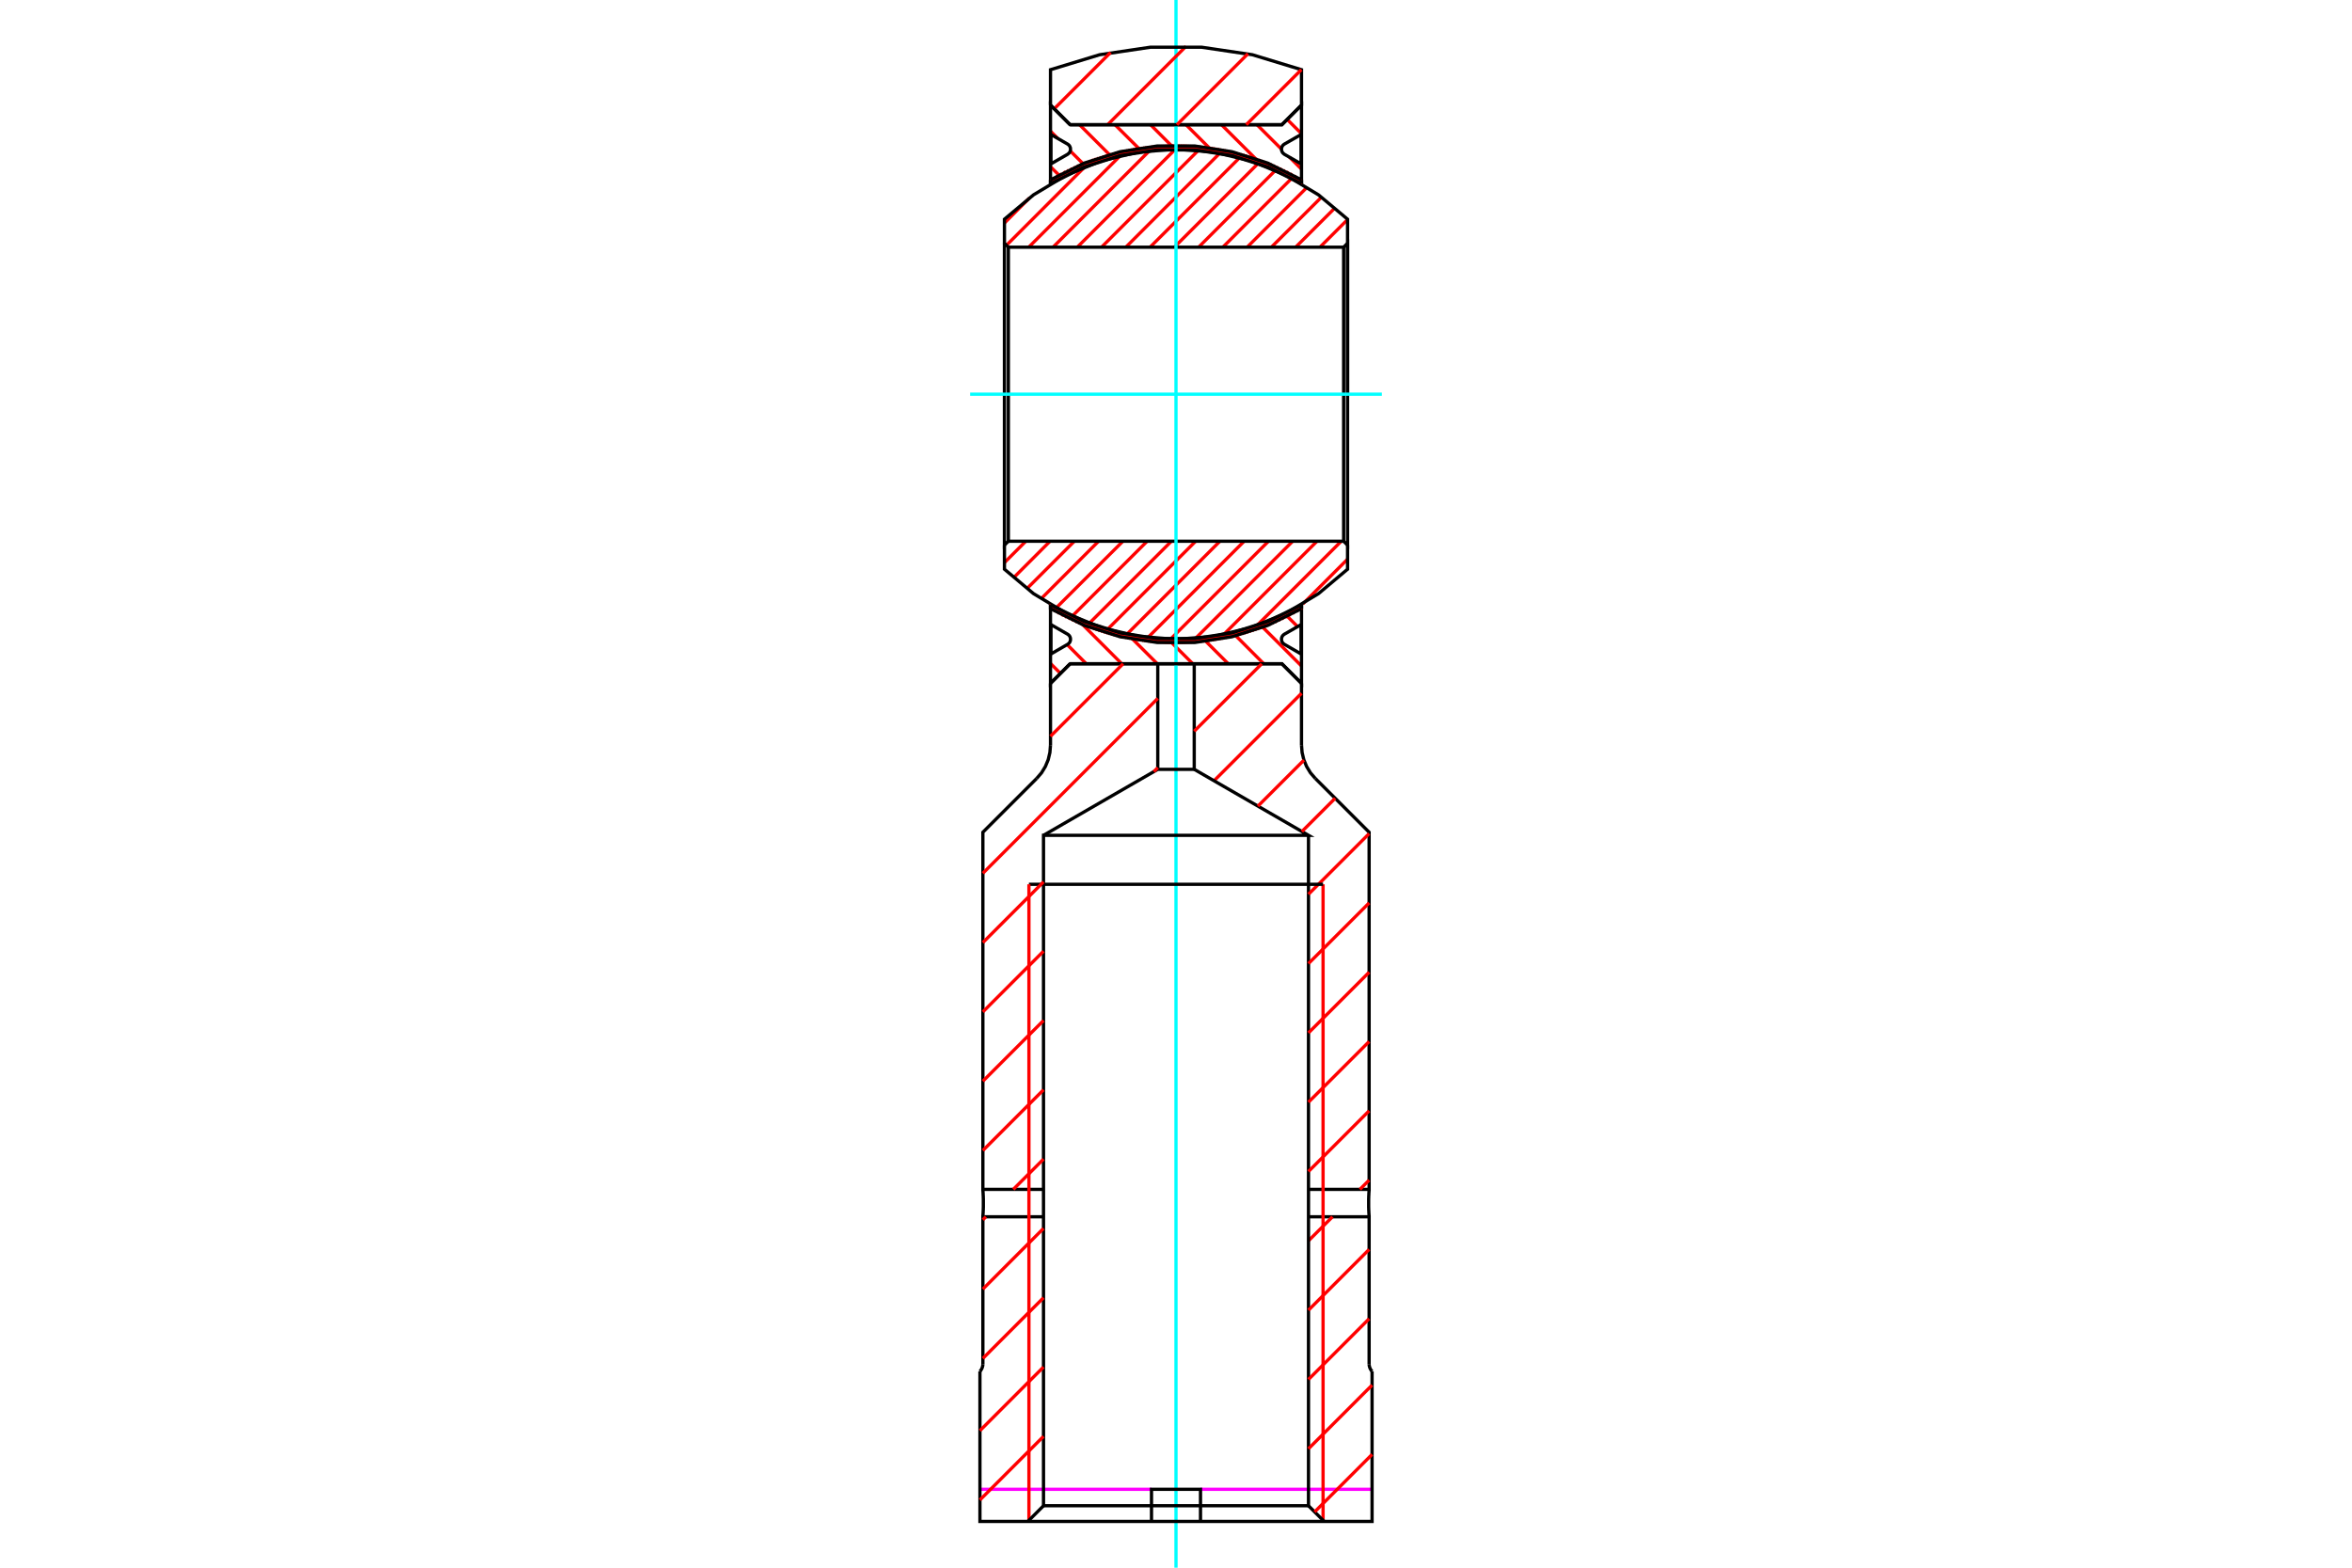 <?xml version="1.0" standalone="no"?>
<!DOCTYPE svg PUBLIC "-//W3C//DTD SVG 1.1//EN"
	"http://www.w3.org/Graphics/SVG/1.1/DTD/svg11.dtd">
<svg xmlns="http://www.w3.org/2000/svg" height="100%" width="100%" viewBox="0 0 36000 24000">
	<rect x="-1800" y="-1200" width="39600" height="26400" style="fill:#FFF"/>
	<g style="fill:none; fill-rule:evenodd" transform="matrix(1 0 0 1 0 0)">
		<g style="fill:none; stroke:#000; stroke-width:50; shape-rendering:geometricPrecision">
		</g>
		<g style="fill:none; stroke:#F0F; stroke-width:50; shape-rendering:geometricPrecision">
			<line x1="21001" y1="22800" x2="18375" y2="22800"/>
			<line x1="17625" y1="22800" x2="14999" y2="22800"/>
		</g>
		<g style="fill:none; stroke:#F00; stroke-width:50; shape-rendering:geometricPrecision">
			<line x1="16232" y1="10310" x2="16079" y2="10157"/>
			<line x1="16627" y1="10162" x2="16334" y2="9868"/>
			<line x1="16085" y1="9620" x2="16079" y2="9614"/>
			<line x1="17170" y1="10162" x2="16465" y2="9456"/>
			<line x1="17714" y1="10162" x2="17265" y2="9713"/>
			<line x1="18257" y1="10162" x2="17879" y2="9784"/>
			<line x1="18800" y1="10162" x2="18403" y2="9765"/>
			<line x1="19343" y1="10162" x2="18867" y2="9685"/>
			<line x1="19921" y1="10196" x2="19284" y2="9559"/>
			<line x1="19861" y1="9593" x2="19664" y2="9396"/>
			<line x1="19921" y1="9653" x2="19915" y2="9647"/>
			<line x1="16247" y1="2719" x2="16079" y2="2552"/>
			<line x1="16620" y1="2549" x2="16381" y2="2310"/>
			<line x1="16191" y1="2120" x2="16079" y2="2008"/>
			<line x1="17028" y1="2414" x2="16523" y2="1909"/>
			<line x1="17480" y1="2322" x2="17066" y2="1909"/>
			<line x1="17986" y1="2286" x2="17610" y2="1909"/>
			<line x1="18573" y1="2328" x2="18153" y2="1909"/>
			<line x1="19309" y1="2521" x2="18696" y2="1909"/>
			<line x1="19615" y1="2284" x2="19239" y2="1909"/>
			<line x1="19921" y1="2590" x2="19737" y2="2406"/>
			<line x1="19921" y1="2047" x2="19702" y2="1828"/>
		</g>
		<g style="fill:none; stroke:#000; stroke-width:50; shape-rendering:geometricPrecision">
			<polyline points="19921,2813 19921,2209 19921,1609 19621,1909 18000,1909 16379,1909 16079,1609 16079,2209 16079,2813"/>
			<line x1="17994" y1="2286" x2="18000" y2="2284"/>
			<line x1="16079" y1="2813" x2="16082" y2="2812"/>
			<line x1="19916" y1="2812" x2="19921" y2="2813"/>
			<line x1="18000" y1="2284" x2="18006" y2="2285"/>
			<polyline points="19921,9258 19921,9862 19921,10462 19621,10162 18000,10162 16379,10162 16079,10462 16079,9862 16079,9258"/>
			<line x1="17994" y1="9785" x2="18000" y2="9787"/>
			<line x1="16079" y1="9258" x2="16084" y2="9259"/>
			<line x1="19918" y1="9258" x2="19921" y2="9258"/>
			<line x1="18000" y1="9787" x2="18006" y2="9785"/>
			<polyline points="19915,2284 19915,2059 19659,2206 19648,2214 19637,2224 19628,2236 19622,2249 19617,2262 19615,2277 19615,2291 19617,2305 19622,2319 19628,2332 19637,2343 19648,2353 19659,2362 19915,2509 19915,2284"/>
			<polyline points="16085,9787 16085,10012 16341,9864 16352,9856 16363,9846 16372,9835 16378,9822 16383,9808 16385,9794 16385,9779 16383,9765 16378,9751 16372,9739 16363,9727 16352,9717 16341,9709 16085,9562 16085,9787"/>
			<polyline points="19915,9787 19915,9562 19659,9709 19648,9717 19637,9727 19628,9739 19622,9751 19617,9765 19615,9779 19615,9794 19617,9808 19622,9822 19628,9835 19637,9846 19648,9856 19659,9864 19915,10012 19915,9787"/>
			<polyline points="16085,2284 16085,2509 16341,2362 16352,2353 16363,2343 16372,2332 16378,2319 16383,2305 16385,2291 16385,2277 16383,2262 16378,2249 16372,2236 16363,2224 16352,2214 16341,2206 16085,2059 16085,2284"/>
		</g>
		<g style="fill:none; stroke:#F00; stroke-width:50; shape-rendering:geometricPrecision">
			<line x1="20626" y1="8560" x2="19941" y2="9246"/>
			<line x1="20529" y1="8286" x2="19241" y2="9574"/>
			<line x1="20158" y1="8286" x2="18731" y2="9713"/>
			<line x1="19786" y1="8286" x2="18299" y2="9773"/>
			<line x1="19415" y1="8286" x2="17915" y2="9786"/>
			<line x1="19043" y1="8286" x2="17570" y2="9760"/>
			<line x1="18672" y1="8286" x2="17248" y2="9710"/>
			<line x1="18301" y1="8286" x2="16951" y2="9636"/>
			<line x1="17929" y1="8286" x2="16673" y2="9542"/>
			<line x1="17558" y1="8286" x2="16412" y2="9432"/>
			<line x1="17187" y1="8286" x2="16166" y2="9306"/>
			<line x1="16815" y1="8286" x2="15935" y2="9167"/>
			<line x1="16444" y1="8286" x2="15718" y2="9012"/>
			<line x1="16072" y1="8286" x2="15515" y2="8844"/>
			<line x1="20626" y1="3361" x2="20203" y2="3784"/>
			<line x1="15701" y1="8286" x2="15374" y2="8613"/>
			<line x1="20434" y1="3182" x2="19831" y2="3784"/>
			<line x1="20227" y1="3018" x2="19460" y2="3784"/>
			<line x1="20006" y1="2867" x2="19089" y2="3784"/>
			<line x1="19771" y1="2730" x2="18717" y2="3784"/>
			<line x1="19522" y1="2608" x2="18346" y2="3784"/>
			<line x1="19257" y1="2502" x2="17975" y2="3784"/>
			<line x1="18974" y1="2414" x2="17603" y2="3784"/>
			<line x1="18670" y1="2346" x2="17232" y2="3784"/>
			<line x1="18344" y1="2300" x2="16860" y2="3784"/>
			<line x1="17988" y1="2286" x2="16489" y2="3784"/>
			<line x1="17596" y1="2306" x2="16118" y2="3784"/>
			<line x1="17149" y1="2382" x2="15746" y2="3784"/>
			<line x1="16604" y1="2555" x2="15405" y2="3755"/>
			<line x1="15759" y1="3029" x2="15374" y2="3414"/>
		</g>
		<g style="fill:none; stroke:#000; stroke-width:50; shape-rendering:geometricPrecision">
			<polyline points="20626,6035 20626,3724 20626,3356 20181,2983 19683,2683 19145,2463 18579,2329 18000,2284 17421,2329 16855,2463 16317,2683 15819,2983 15374,3356 15374,3724 15434,3784 20566,3784 20566,8286"/>
			<polyline points="20566,3784 20626,3724 20626,8346 20566,8286 15434,8286 15434,3784"/>
			<polyline points="15434,8286 15374,8346 15374,3724"/>
			<polyline points="15374,8346 15374,8714 15819,9088 16317,9388 16855,9608 17421,9742 18000,9787 18579,9742 19145,9608 19683,9388 20181,9088 20626,8714 20626,8346"/>
		</g>
		<g style="fill:none; stroke:#F00; stroke-width:50; shape-rendering:geometricPrecision">
			<line x1="16096" y1="9327" x2="16079" y2="9310"/>
			<line x1="16156" y1="9360" x2="16079" y2="9283"/>
			<line x1="16217" y1="9394" x2="16083" y2="9260"/>
			<line x1="16278" y1="9428" x2="16144" y2="9293"/>
			<line x1="16331" y1="9454" x2="16205" y2="9327"/>
			<line x1="16383" y1="9478" x2="16266" y2="9361"/>
			<line x1="16435" y1="9503" x2="16320" y2="9388"/>
			<line x1="16486" y1="9527" x2="16372" y2="9413"/>
			<line x1="16533" y1="9547" x2="16424" y2="9438"/>
			<line x1="16578" y1="9565" x2="16475" y2="9462"/>
			<line x1="16624" y1="9583" x2="16524" y2="9483"/>
			<line x1="16669" y1="9601" x2="16569" y2="9501"/>
			<line x1="16714" y1="9619" x2="16614" y2="9519"/>
			<line x1="16755" y1="9633" x2="16659" y2="9537"/>
			<line x1="16795" y1="9646" x2="16705" y2="9556"/>
			<line x1="16836" y1="9660" x2="16746" y2="9570"/>
			<line x1="16876" y1="9673" x2="16787" y2="9583"/>
			<line x1="16917" y1="9686" x2="16827" y2="9597"/>
			<line x1="16956" y1="9698" x2="16868" y2="9610"/>
			<line x1="16992" y1="9708" x2="16908" y2="9623"/>
			<line x1="17029" y1="9717" x2="16948" y2="9636"/>
			<line x1="17066" y1="9727" x2="16985" y2="9645"/>
			<line x1="17103" y1="9736" x2="17021" y2="9655"/>
			<line x1="17139" y1="9746" x2="17058" y2="9665"/>
			<line x1="17176" y1="9755" x2="17095" y2="9674"/>
			<line x1="17209" y1="9761" x2="17132" y2="9684"/>
			<line x1="17243" y1="9768" x2="17168" y2="9693"/>
			<line x1="17277" y1="9774" x2="17202" y2="9700"/>
			<line x1="17310" y1="9781" x2="17236" y2="9706"/>
			<line x1="17344" y1="9788" x2="17270" y2="9713"/>
			<line x1="17378" y1="9794" x2="17303" y2="9720"/>
			<line x1="17411" y1="9800" x2="17337" y2="9726"/>
			<line x1="17442" y1="9804" x2="17371" y2="9733"/>
			<line x1="17473" y1="9808" x2="17404" y2="9739"/>
			<line x1="17504" y1="9812" x2="17435" y2="9743"/>
			<line x1="17536" y1="9816" x2="17467" y2="9747"/>
			<line x1="17567" y1="9820" x2="17498" y2="9751"/>
			<line x1="17598" y1="9824" x2="17529" y2="9755"/>
			<line x1="17629" y1="9828" x2="17560" y2="9759"/>
			<line x1="17659" y1="9830" x2="17591" y2="9763"/>
			<line x1="17688" y1="9832" x2="17623" y2="9767"/>
			<line x1="17717" y1="9834" x2="17653" y2="9770"/>
			<line x1="17746" y1="9836" x2="17682" y2="9772"/>
			<line x1="17775" y1="9838" x2="17711" y2="9774"/>
			<line x1="17804" y1="9840" x2="17740" y2="9776"/>
			<line x1="17833" y1="9842" x2="17769" y2="9778"/>
			<line x1="17862" y1="9844" x2="17798" y2="9780"/>
			<line x1="17890" y1="9844" x2="17827" y2="9782"/>
			<line x1="17917" y1="9845" x2="17856" y2="9784"/>
			<line x1="17945" y1="9845" x2="17884" y2="9784"/>
			<line x1="17972" y1="9845" x2="17912" y2="9785"/>
			<line x1="17999" y1="9845" x2="17939" y2="9785"/>
			<line x1="18026" y1="9845" x2="17966" y2="9785"/>
			<line x1="18054" y1="9845" x2="17993" y2="9785"/>
			<line x1="18081" y1="9845" x2="18021" y2="9785"/>
			<line x1="18108" y1="9845" x2="18048" y2="9785"/>
			<line x1="18134" y1="9844" x2="18075" y2="9785"/>
			<line x1="18159" y1="9842" x2="18102" y2="9785"/>
			<line x1="18185" y1="9840" x2="18128" y2="9784"/>
			<line x1="18210" y1="9839" x2="18154" y2="9782"/>
			<line x1="18236" y1="9837" x2="18179" y2="9781"/>
			<line x1="18262" y1="9836" x2="18205" y2="9779"/>
			<line x1="18287" y1="9834" x2="18231" y2="9778"/>
			<line x1="18313" y1="9833" x2="18256" y2="9776"/>
			<line x1="18339" y1="9831" x2="18282" y2="9775"/>
			<line x1="18363" y1="9828" x2="18308" y2="9773"/>
			<line x1="18387" y1="9825" x2="18333" y2="9772"/>
			<line x1="18411" y1="9823" x2="18358" y2="9769"/>
			<line x1="18435" y1="9820" x2="18382" y2="9766"/>
			<line x1="18460" y1="9817" x2="18406" y2="9763"/>
			<line x1="18484" y1="9814" x2="18430" y2="9760"/>
			<line x1="18508" y1="9811" x2="18455" y2="9757"/>
			<line x1="18532" y1="9808" x2="18479" y2="9754"/>
			<line x1="18556" y1="9805" x2="18503" y2="9751"/>
			<line x1="18580" y1="9801" x2="18527" y2="9748"/>
			<line x1="18603" y1="9797" x2="18551" y2="9745"/>
			<line x1="18626" y1="9793" x2="18575" y2="9742"/>
			<line x1="18649" y1="9789" x2="18598" y2="9738"/>
			<line x1="18672" y1="9784" x2="18621" y2="9734"/>
			<line x1="18695" y1="9780" x2="18644" y2="9729"/>
			<line x1="18718" y1="9776" x2="18667" y2="9725"/>
			<line x1="18740" y1="9771" x2="18690" y2="9721"/>
			<line x1="18763" y1="9767" x2="18713" y2="9717"/>
			<line x1="18786" y1="9763" x2="18736" y2="9712"/>
			<line x1="18809" y1="9758" x2="18759" y2="9708"/>
			<line x1="18831" y1="9753" x2="18781" y2="9704"/>
			<line x1="18852" y1="9747" x2="18804" y2="9699"/>
			<line x1="18874" y1="9742" x2="18826" y2="9694"/>
			<line x1="18896" y1="9736" x2="18848" y2="9689"/>
			<line x1="18917" y1="9731" x2="18869" y2="9683"/>
			<line x1="18939" y1="9725" x2="18891" y2="9678"/>
			<line x1="18961" y1="9720" x2="18913" y2="9672"/>
			<line x1="18982" y1="9714" x2="18934" y2="9667"/>
			<line x1="19004" y1="9709" x2="18956" y2="9661"/>
			<line x1="19026" y1="9703" x2="18978" y2="9656"/>
			<line x1="19047" y1="9697" x2="18999" y2="9650"/>
			<line x1="19067" y1="9691" x2="19021" y2="9645"/>
			<line x1="19088" y1="9684" x2="19042" y2="9639"/>
			<line x1="19108" y1="9678" x2="19063" y2="9632"/>
			<line x1="19129" y1="9671" x2="19083" y2="9625"/>
			<line x1="19149" y1="9664" x2="19104" y2="9619"/>
			<line x1="19170" y1="9658" x2="19125" y2="9612"/>
			<line x1="19191" y1="9651" x2="19145" y2="9606"/>
			<line x1="19211" y1="9645" x2="19166" y2="9599"/>
			<line x1="19232" y1="9638" x2="19186" y2="9592"/>
			<line x1="19252" y1="9631" x2="19207" y2="9586"/>
			<line x1="19272" y1="9624" x2="19227" y2="9579"/>
			<line x1="19292" y1="9616" x2="19248" y2="9573"/>
			<line x1="19311" y1="9609" x2="19268" y2="9566"/>
			<line x1="19331" y1="9601" x2="19288" y2="9558"/>
			<line x1="19350" y1="9593" x2="19307" y2="9550"/>
			<line x1="19370" y1="9586" x2="19327" y2="9543"/>
			<line x1="19389" y1="9578" x2="19346" y2="9535"/>
			<line x1="19409" y1="9570" x2="19366" y2="9527"/>
			<line x1="19428" y1="9563" x2="19385" y2="9520"/>
			<line x1="19448" y1="9555" x2="19405" y2="9512"/>
			<line x1="19467" y1="9547" x2="19424" y2="9504"/>
			<line x1="19486" y1="9539" x2="19444" y2="9497"/>
			<line x1="19505" y1="9531" x2="19463" y2="9489"/>
			<line x1="19523" y1="9522" x2="19482" y2="9481"/>
			<line x1="19542" y1="9513" x2="19501" y2="9473"/>
			<line x1="19560" y1="9505" x2="19519" y2="9464"/>
			<line x1="19579" y1="9496" x2="19538" y2="9455"/>
			<line x1="19597" y1="9488" x2="19557" y2="9447"/>
			<line x1="19616" y1="9479" x2="19575" y2="9438"/>
			<line x1="19635" y1="9470" x2="19594" y2="9429"/>
			<line x1="19653" y1="9462" x2="19612" y2="9421"/>
			<line x1="19672" y1="9453" x2="19631" y2="9412"/>
			<line x1="19690" y1="9444" x2="19649" y2="9403"/>
			<line x1="19708" y1="9435" x2="19668" y2="9395"/>
			<line x1="19725" y1="9425" x2="19686" y2="9386"/>
			<line x1="19743" y1="9416" x2="19704" y2="9377"/>
			<line x1="19760" y1="9406" x2="19722" y2="9367"/>
			<line x1="19778" y1="9397" x2="19739" y2="9358"/>
			<line x1="19796" y1="9387" x2="19757" y2="9348"/>
			<line x1="19813" y1="9377" x2="19774" y2="9338"/>
			<line x1="19831" y1="9368" x2="19792" y2="9329"/>
			<line x1="19848" y1="9358" x2="19810" y2="9319"/>
			<line x1="19866" y1="9349" x2="19827" y2="9310"/>
			<line x1="19884" y1="9339" x2="19845" y2="9300"/>
			<line x1="19901" y1="9329" x2="19862" y2="9291"/>
			<line x1="19918" y1="9319" x2="19880" y2="9281"/>
			<line x1="19921" y1="9295" x2="19897" y2="9271"/>
			<line x1="19921" y1="9268" x2="19915" y2="9261"/>
			<line x1="16093" y1="2805" x2="16079" y2="2791"/>
			<line x1="16110" y1="2795" x2="16079" y2="2764"/>
			<line x1="16128" y1="2785" x2="16089" y2="2747"/>
			<line x1="16145" y1="2776" x2="16106" y2="2737"/>
			<line x1="16163" y1="2766" x2="16124" y2="2727"/>
			<line x1="16180" y1="2757" x2="16142" y2="2718"/>
			<line x1="16198" y1="2747" x2="16159" y2="2708"/>
			<line x1="16216" y1="2737" x2="16177" y2="2699"/>
			<line x1="16233" y1="2728" x2="16194" y2="2689"/>
			<line x1="16251" y1="2718" x2="16212" y2="2679"/>
			<line x1="16268" y1="2709" x2="16230" y2="2670"/>
			<line x1="16286" y1="2699" x2="16247" y2="2660"/>
			<line x1="16304" y1="2690" x2="16265" y2="2651"/>
			<line x1="16322" y1="2681" x2="16282" y2="2641"/>
			<line x1="16340" y1="2672" x2="16300" y2="2632"/>
			<line x1="16359" y1="2663" x2="16318" y2="2622"/>
			<line x1="16377" y1="2655" x2="16336" y2="2614"/>
			<line x1="16396" y1="2646" x2="16355" y2="2605"/>
			<line x1="16414" y1="2637" x2="16373" y2="2597"/>
			<line x1="16433" y1="2629" x2="16392" y2="2588"/>
			<line x1="16451" y1="2620" x2="16411" y2="2579"/>
			<line x1="16470" y1="2612" x2="16429" y2="2571"/>
			<line x1="16488" y1="2603" x2="16448" y2="2562"/>
			<line x1="16507" y1="2594" x2="16466" y2="2553"/>
			<line x1="16526" y1="2586" x2="16485" y2="2545"/>
			<line x1="16545" y1="2578" x2="16503" y2="2536"/>
			<line x1="16565" y1="2571" x2="16522" y2="2527"/>
			<line x1="16584" y1="2563" x2="16541" y2="2520"/>
			<line x1="16604" y1="2555" x2="16561" y2="2512"/>
			<line x1="16623" y1="2548" x2="16580" y2="2504"/>
			<line x1="16643" y1="2540" x2="16600" y2="2497"/>
			<line x1="16662" y1="2532" x2="16619" y2="2489"/>
			<line x1="16682" y1="2525" x2="16639" y2="2482"/>
			<line x1="16701" y1="2517" x2="16658" y2="2474"/>
			<line x1="16721" y1="2509" x2="16678" y2="2466"/>
			<line x1="16740" y1="2502" x2="16697" y2="2459"/>
			<line x1="16761" y1="2495" x2="16717" y2="2451"/>
			<line x1="16781" y1="2488" x2="16736" y2="2443"/>
			<line x1="16802" y1="2482" x2="16757" y2="2436"/>
			<line x1="16823" y1="2475" x2="16777" y2="2430"/>
			<line x1="16843" y1="2469" x2="16798" y2="2423"/>
			<line x1="16864" y1="2462" x2="16818" y2="2417"/>
			<line x1="16884" y1="2455" x2="16839" y2="2410"/>
			<line x1="16905" y1="2449" x2="16859" y2="2403"/>
			<line x1="16925" y1="2442" x2="16880" y2="2397"/>
			<line x1="16946" y1="2436" x2="16900" y2="2390"/>
			<line x1="16967" y1="2429" x2="16921" y2="2384"/>
			<line x1="16988" y1="2424" x2="16942" y2="2377"/>
			<line x1="17010" y1="2418" x2="16962" y2="2370"/>
			<line x1="17032" y1="2413" x2="16984" y2="2365"/>
			<line x1="17053" y1="2407" x2="17005" y2="2359"/>
			<line x1="17075" y1="2402" x2="17027" y2="2354"/>
			<line x1="17097" y1="2396" x2="17049" y2="2348"/>
			<line x1="17118" y1="2391" x2="17070" y2="2343"/>
			<line x1="17140" y1="2385" x2="17092" y2="2337"/>
			<line x1="17162" y1="2380" x2="17114" y2="2332"/>
			<line x1="17183" y1="2374" x2="17135" y2="2326"/>
			<line x1="17206" y1="2369" x2="17157" y2="2321"/>
			<line x1="17228" y1="2365" x2="17179" y2="2315"/>
			<line x1="17251" y1="2361" x2="17201" y2="2310"/>
			<line x1="17274" y1="2356" x2="17224" y2="2306"/>
			<line x1="17297" y1="2352" x2="17247" y2="2302"/>
			<line x1="17320" y1="2348" x2="17269" y2="2297"/>
			<line x1="17343" y1="2344" x2="17292" y2="2293"/>
			<line x1="17366" y1="2339" x2="17315" y2="2289"/>
			<line x1="17389" y1="2335" x2="17338" y2="2284"/>
			<line x1="17411" y1="2331" x2="17361" y2="2280"/>
			<line x1="17435" y1="2327" x2="17384" y2="2276"/>
			<line x1="17459" y1="2324" x2="17407" y2="2272"/>
			<line x1="17483" y1="2321" x2="17430" y2="2268"/>
			<line x1="17507" y1="2318" x2="17454" y2="2265"/>
			<line x1="17532" y1="2315" x2="17478" y2="2262"/>
			<line x1="17556" y1="2312" x2="17502" y2="2259"/>
			<line x1="17580" y1="2309" x2="17527" y2="2256"/>
			<line x1="17604" y1="2306" x2="17551" y2="2253"/>
			<line x1="17628" y1="2303" x2="17575" y2="2250"/>
			<line x1="17653" y1="2300" x2="17599" y2="2247"/>
			<line x1="17678" y1="2298" x2="17623" y2="2244"/>
			<line x1="17703" y1="2297" x2="17648" y2="2241"/>
			<line x1="17729" y1="2295" x2="17672" y2="2239"/>
			<line x1="17755" y1="2294" x2="17698" y2="2237"/>
			<line x1="17780" y1="2292" x2="17724" y2="2235"/>
			<line x1="17806" y1="2291" x2="17749" y2="2234"/>
			<line x1="17832" y1="2289" x2="17775" y2="2232"/>
			<line x1="17857" y1="2288" x2="17801" y2="2231"/>
			<line x1="17883" y1="2286" x2="17826" y2="2229"/>
			<line x1="17909" y1="2285" x2="17852" y2="2228"/>
			<line x1="17937" y1="2285" x2="17878" y2="2226"/>
			<line x1="17964" y1="2286" x2="17904" y2="2225"/>
			<line x1="17991" y1="2286" x2="17931" y2="2225"/>
			<line x1="18018" y1="2286" x2="17958" y2="2226"/>
			<line x1="18046" y1="2286" x2="17985" y2="2226"/>
			<line x1="18073" y1="2286" x2="18013" y2="2226"/>
			<line x1="18100" y1="2286" x2="18040" y2="2226"/>
			<line x1="18127" y1="2286" x2="18067" y2="2226"/>
			<line x1="18156" y1="2288" x2="18094" y2="2226"/>
			<line x1="18185" y1="2290" x2="18122" y2="2226"/>
			<line x1="18214" y1="2292" x2="18150" y2="2227"/>
			<line x1="18244" y1="2294" x2="18179" y2="2229"/>
			<line x1="18273" y1="2296" x2="18208" y2="2231"/>
			<line x1="18302" y1="2297" x2="18237" y2="2233"/>
			<line x1="18331" y1="2299" x2="18267" y2="2235"/>
			<line x1="18360" y1="2301" x2="18296" y2="2237"/>
			<line x1="18391" y1="2305" x2="18325" y2="2239"/>
			<line x1="18422" y1="2309" x2="18354" y2="2241"/>
			<line x1="18453" y1="2313" x2="18384" y2="2244"/>
			<line x1="18484" y1="2317" x2="18415" y2="2248"/>
			<line x1="18516" y1="2321" x2="18447" y2="2252"/>
			<line x1="18547" y1="2325" x2="18478" y2="2256"/>
			<line x1="18578" y1="2329" x2="18509" y2="2260"/>
			<line x1="18610" y1="2334" x2="18540" y2="2264"/>
			<line x1="18644" y1="2341" x2="18572" y2="2268"/>
			<line x1="18677" y1="2347" x2="18603" y2="2273"/>
			<line x1="18711" y1="2354" x2="18637" y2="2279"/>
			<line x1="18745" y1="2360" x2="18670" y2="2286"/>
			<line x1="18779" y1="2367" x2="18704" y2="2292"/>
			<line x1="18812" y1="2373" x2="18738" y2="2299"/>
			<line x1="18847" y1="2381" x2="18772" y2="2305"/>
			<line x1="18884" y1="2391" x2="18805" y2="2312"/>
			<line x1="18921" y1="2400" x2="18840" y2="2319"/>
			<line x1="18958" y1="2410" x2="18876" y2="2329"/>
			<line x1="18994" y1="2420" x2="18913" y2="2338"/>
			<line x1="19031" y1="2429" x2="18950" y2="2348"/>
			<line x1="19069" y1="2440" x2="18987" y2="2358"/>
			<line x1="19109" y1="2453" x2="19023" y2="2367"/>
			<line x1="19150" y1="2466" x2="19060" y2="2377"/>
			<line x1="19190" y1="2480" x2="19101" y2="2390"/>
			<line x1="19231" y1="2493" x2="19141" y2="2403"/>
			<line x1="19271" y1="2506" x2="19182" y2="2417"/>
			<line x1="19315" y1="2523" x2="19222" y2="2430"/>
			<line x1="19360" y1="2541" x2="19262" y2="2443"/>
			<line x1="19405" y1="2559" x2="19305" y2="2459"/>
			<line x1="19451" y1="2577" x2="19351" y2="2477"/>
			<line x1="19496" y1="2595" x2="19396" y2="2495"/>
			<line x1="19547" y1="2619" x2="19441" y2="2513"/>
			<line x1="19598" y1="2643" x2="19486" y2="2531"/>
			<line x1="19650" y1="2668" x2="19536" y2="2554"/>
			<line x1="19702" y1="2693" x2="19588" y2="2578"/>
			<line x1="19761" y1="2724" x2="19639" y2="2603"/>
			<line x1="19822" y1="2758" x2="19691" y2="2627"/>
			<line x1="19882" y1="2792" x2="19748" y2="2657"/>
			<line x1="19921" y1="2803" x2="19809" y2="2691"/>
			<line x1="19921" y1="2776" x2="19870" y2="2725"/>
			<line x1="19921" y1="9310" x2="19903" y2="9328"/>
			<line x1="19921" y1="9283" x2="19843" y2="9361"/>
			<line x1="19917" y1="9260" x2="19783" y2="9394"/>
			<line x1="19855" y1="9294" x2="19723" y2="9426"/>
			<line x1="19796" y1="9327" x2="19668" y2="9455"/>
			<line x1="19736" y1="9360" x2="19617" y2="9479"/>
			<line x1="19678" y1="9390" x2="19566" y2="9502"/>
			<line x1="19627" y1="9414" x2="19515" y2="9526"/>
			<line x1="19577" y1="9437" x2="19466" y2="9548"/>
			<line x1="19526" y1="9461" x2="19421" y2="9566"/>
			<line x1="19475" y1="9484" x2="19376" y2="9583"/>
			<line x1="19431" y1="9502" x2="19332" y2="9601"/>
			<line x1="19386" y1="9519" x2="19287" y2="9618"/>
			<line x1="19341" y1="9537" x2="19244" y2="9634"/>
			<line x1="19296" y1="9554" x2="19204" y2="9647"/>
			<line x1="19253" y1="9571" x2="19164" y2="9660"/>
			<line x1="19213" y1="9584" x2="19124" y2="9672"/>
			<line x1="19172" y1="9597" x2="19084" y2="9685"/>
			<line x1="19132" y1="9610" x2="19044" y2="9698"/>
			<line x1="19092" y1="9623" x2="19007" y2="9708"/>
			<line x1="19052" y1="9635" x2="18970" y2="9717"/>
			<line x1="19014" y1="9646" x2="18934" y2="9727"/>
			<line x1="18978" y1="9656" x2="18898" y2="9736"/>
			<line x1="18942" y1="9665" x2="18861" y2="9745"/>
			<line x1="18905" y1="9674" x2="18825" y2="9754"/>
			<line x1="18869" y1="9683" x2="18790" y2="9762"/>
			<line x1="18833" y1="9692" x2="18757" y2="9768"/>
			<line x1="18797" y1="9701" x2="18723" y2="9775"/>
			<line x1="18764" y1="9707" x2="18690" y2="9781"/>
			<line x1="18730" y1="9713" x2="18656" y2="9787"/>
			<line x1="18697" y1="9720" x2="18623" y2="9793"/>
			<line x1="18663" y1="9726" x2="18589" y2="9800"/>
			<line x1="18630" y1="9732" x2="18557" y2="9805"/>
			<line x1="18596" y1="9738" x2="18526" y2="9808"/>
			<line x1="18564" y1="9744" x2="18495" y2="9812"/>
			<line x1="18533" y1="9748" x2="18464" y2="9816"/>
			<line x1="18502" y1="9751" x2="18434" y2="9820"/>
			<line x1="18471" y1="9755" x2="18403" y2="9824"/>
			<line x1="18440" y1="9759" x2="18372" y2="9827"/>
			<line x1="18409" y1="9763" x2="18341" y2="9831"/>
			<line x1="18378" y1="9767" x2="18312" y2="9833"/>
			<line x1="18347" y1="9770" x2="18283" y2="9835"/>
			<line x1="18318" y1="9773" x2="18254" y2="9836"/>
			<line x1="18289" y1="9774" x2="18225" y2="9838"/>
			<line x1="18260" y1="9776" x2="18196" y2="9840"/>
			<line x1="18231" y1="9778" x2="18167" y2="9842"/>
			<line x1="18202" y1="9779" x2="18138" y2="9843"/>
			<line x1="18173" y1="9781" x2="18110" y2="9845"/>
			<line x1="18144" y1="9783" x2="18082" y2="9845"/>
			<line x1="18116" y1="9785" x2="18055" y2="9845"/>
			<line x1="18088" y1="9785" x2="18028" y2="9845"/>
			<line x1="18061" y1="9785" x2="18001" y2="9845"/>
			<line x1="18034" y1="9785" x2="17974" y2="9845"/>
			<line x1="18007" y1="9785" x2="17947" y2="9845"/>
			<line x1="17980" y1="9785" x2="17920" y2="9845"/>
			<line x1="17953" y1="9785" x2="17893" y2="9844"/>
			<line x1="17925" y1="9785" x2="17866" y2="9844"/>
			<line x1="17898" y1="9784" x2="17840" y2="9842"/>
			<line x1="17871" y1="9784" x2="17815" y2="9841"/>
			<line x1="17846" y1="9783" x2="17789" y2="9839"/>
			<line x1="17820" y1="9781" x2="17764" y2="9837"/>
			<line x1="17795" y1="9779" x2="17738" y2="9836"/>
			<line x1="17769" y1="9778" x2="17713" y2="9834"/>
			<line x1="17744" y1="9776" x2="17688" y2="9832"/>
			<line x1="17718" y1="9774" x2="17662" y2="9831"/>
			<line x1="17693" y1="9773" x2="17637" y2="9829"/>
			<line x1="17667" y1="9771" x2="17612" y2="9826"/>
			<line x1="17642" y1="9769" x2="17588" y2="9823"/>
			<line x1="17617" y1="9767" x2="17564" y2="9820"/>
			<line x1="17593" y1="9763" x2="17540" y2="9817"/>
			<line x1="17569" y1="9760" x2="17516" y2="9814"/>
			<line x1="17545" y1="9757" x2="17492" y2="9810"/>
			<line x1="17521" y1="9754" x2="17468" y2="9807"/>
			<line x1="17497" y1="9751" x2="17444" y2="9804"/>
			<line x1="17473" y1="9748" x2="17420" y2="9801"/>
			<line x1="17449" y1="9745" x2="17396" y2="9798"/>
			<line x1="17425" y1="9742" x2="17374" y2="9793"/>
			<line x1="17401" y1="9739" x2="17351" y2="9789"/>
			<line x1="17378" y1="9734" x2="17328" y2="9784"/>
			<line x1="17356" y1="9730" x2="17305" y2="9780"/>
			<line x1="17333" y1="9725" x2="17283" y2="9776"/>
			<line x1="17310" y1="9721" x2="17260" y2="9771"/>
			<line x1="17287" y1="9716" x2="17237" y2="9767"/>
			<line x1="17265" y1="9712" x2="17214" y2="9762"/>
			<line x1="17242" y1="9708" x2="17192" y2="9758"/>
			<line x1="17219" y1="9703" x2="17169" y2="9753"/>
			<line x1="17196" y1="9699" x2="17147" y2="9748"/>
			<line x1="17174" y1="9694" x2="17126" y2="9742"/>
			<line x1="17152" y1="9689" x2="17104" y2="9737"/>
			<line x1="17130" y1="9683" x2="17083" y2="9731"/>
			<line x1="17109" y1="9678" x2="17061" y2="9725"/>
			<line x1="17087" y1="9672" x2="17040" y2="9720"/>
			<line x1="17066" y1="9667" x2="17018" y2="9714"/>
			<line x1="17044" y1="9661" x2="16996" y2="9709"/>
			<line x1="17023" y1="9655" x2="16975" y2="9703"/>
			<line x1="17001" y1="9650" x2="16953" y2="9697"/>
			<line x1="16979" y1="9644" x2="16932" y2="9691"/>
			<line x1="16958" y1="9638" x2="16912" y2="9685"/>
			<line x1="16937" y1="9633" x2="16891" y2="9678"/>
			<line x1="16916" y1="9626" x2="16871" y2="9671"/>
			<line x1="16896" y1="9619" x2="16850" y2="9664"/>
			<line x1="16875" y1="9612" x2="16830" y2="9658"/>
			<line x1="16855" y1="9606" x2="16810" y2="9651"/>
			<line x1="16834" y1="9599" x2="16789" y2="9644"/>
			<line x1="16814" y1="9592" x2="16769" y2="9637"/>
			<line x1="16793" y1="9586" x2="16748" y2="9631"/>
			<line x1="16773" y1="9579" x2="16728" y2="9624"/>
			<line x1="16753" y1="9572" x2="16708" y2="9617"/>
			<line x1="16732" y1="9565" x2="16688" y2="9609"/>
			<line x1="16712" y1="9558" x2="16669" y2="9601"/>
			<line x1="16693" y1="9551" x2="16650" y2="9594"/>
			<line x1="16673" y1="9543" x2="16630" y2="9586"/>
			<line x1="16654" y1="9535" x2="16611" y2="9578"/>
			<line x1="16634" y1="9527" x2="16591" y2="9570"/>
			<line x1="16615" y1="9520" x2="16572" y2="9563"/>
			<line x1="16596" y1="9512" x2="16553" y2="9555"/>
			<line x1="16576" y1="9504" x2="16533" y2="9547"/>
			<line x1="16557" y1="9496" x2="16514" y2="9539"/>
			<line x1="16537" y1="9489" x2="16495" y2="9531"/>
			<line x1="16518" y1="9481" x2="16476" y2="9523"/>
			<line x1="16499" y1="9473" x2="16458" y2="9514"/>
			<line x1="16480" y1="9464" x2="16439" y2="9505"/>
			<line x1="16462" y1="9456" x2="16421" y2="9496"/>
			<line x1="16443" y1="9447" x2="16403" y2="9488"/>
			<line x1="16425" y1="9438" x2="16384" y2="9479"/>
			<line x1="16406" y1="9429" x2="16366" y2="9470"/>
			<line x1="16388" y1="9421" x2="16347" y2="9461"/>
			<line x1="16370" y1="9412" x2="16329" y2="9453"/>
			<line x1="16351" y1="9403" x2="16310" y2="9444"/>
			<line x1="16333" y1="9394" x2="16292" y2="9435"/>
			<line x1="16314" y1="9386" x2="16274" y2="9426"/>
			<line x1="16296" y1="9377" x2="16257" y2="9416"/>
			<line x1="16278" y1="9368" x2="16239" y2="9406"/>
			<line x1="16260" y1="9358" x2="16222" y2="9397"/>
			<line x1="16243" y1="9348" x2="16204" y2="9387"/>
			<line x1="16225" y1="9339" x2="16187" y2="9377"/>
			<line x1="16208" y1="9329" x2="16169" y2="9368"/>
			<line x1="16191" y1="9319" x2="16152" y2="9358"/>
			<line x1="16173" y1="9310" x2="16134" y2="9348"/>
			<line x1="16156" y1="9300" x2="16117" y2="9339"/>
			<line x1="16138" y1="9290" x2="16099" y2="9329"/>
			<line x1="16121" y1="9281" x2="16082" y2="9319"/>
			<line x1="16103" y1="9271" x2="16079" y2="9295"/>
			<line x1="16086" y1="9261" x2="16079" y2="9268"/>
			<line x1="19921" y1="2791" x2="19907" y2="2805"/>
			<line x1="19921" y1="2764" x2="19889" y2="2795"/>
			<line x1="19911" y1="2747" x2="19872" y2="2786"/>
			<line x1="19893" y1="2737" x2="19854" y2="2776"/>
			<line x1="19876" y1="2728" x2="19837" y2="2766"/>
			<line x1="19858" y1="2718" x2="19819" y2="2757"/>
			<line x1="19841" y1="2708" x2="19802" y2="2747"/>
			<line x1="19823" y1="2699" x2="19785" y2="2737"/>
			<line x1="19806" y1="2689" x2="19767" y2="2728"/>
			<line x1="19788" y1="2679" x2="19750" y2="2718"/>
			<line x1="19771" y1="2670" x2="19732" y2="2708"/>
			<line x1="19753" y1="2660" x2="19715" y2="2699"/>
			<line x1="19736" y1="2650" x2="19696" y2="2690"/>
			<line x1="19718" y1="2641" x2="19678" y2="2681"/>
			<line x1="19700" y1="2632" x2="19659" y2="2672"/>
			<line x1="19682" y1="2623" x2="19641" y2="2664"/>
			<line x1="19663" y1="2614" x2="19623" y2="2655"/>
			<line x1="19645" y1="2605" x2="19604" y2="2646"/>
			<line x1="19626" y1="2597" x2="19586" y2="2637"/>
			<line x1="19608" y1="2588" x2="19567" y2="2629"/>
			<line x1="19590" y1="2579" x2="19549" y2="2620"/>
			<line x1="19571" y1="2570" x2="19530" y2="2611"/>
			<line x1="19553" y1="2562" x2="19512" y2="2602"/>
			<line x1="19534" y1="2553" x2="19493" y2="2594"/>
			<line x1="19516" y1="2544" x2="19474" y2="2586"/>
			<line x1="19497" y1="2536" x2="19454" y2="2579"/>
			<line x1="19478" y1="2528" x2="19435" y2="2571"/>
			<line x1="19458" y1="2520" x2="19416" y2="2563"/>
			<line x1="19439" y1="2512" x2="19396" y2="2555"/>
			<line x1="19420" y1="2505" x2="19377" y2="2548"/>
			<line x1="19400" y1="2497" x2="19357" y2="2540"/>
			<line x1="19381" y1="2489" x2="19338" y2="2532"/>
			<line x1="19361" y1="2481" x2="19319" y2="2524"/>
			<line x1="19342" y1="2474" x2="19299" y2="2517"/>
			<line x1="19323" y1="2466" x2="19280" y2="2509"/>
			<line x1="19303" y1="2458" x2="19259" y2="2502"/>
			<line x1="19284" y1="2450" x2="19239" y2="2495"/>
			<line x1="19263" y1="2444" x2="19218" y2="2489"/>
			<line x1="19243" y1="2437" x2="19198" y2="2482"/>
			<line x1="19222" y1="2430" x2="19177" y2="2475"/>
			<line x1="19202" y1="2423" x2="19157" y2="2469"/>
			<line x1="19182" y1="2417" x2="19136" y2="2462"/>
			<line x1="19161" y1="2410" x2="19116" y2="2455"/>
			<line x1="19141" y1="2403" x2="19096" y2="2448"/>
			<line x1="19120" y1="2397" x2="19075" y2="2442"/>
			<line x1="19100" y1="2390" x2="19054" y2="2435"/>
			<line x1="19079" y1="2383" x2="19033" y2="2430"/>
			<line x1="19059" y1="2376" x2="19011" y2="2424"/>
			<line x1="19037" y1="2371" x2="18990" y2="2418"/>
			<line x1="19016" y1="2365" x2="18968" y2="2413"/>
			<line x1="18994" y1="2360" x2="18947" y2="2407"/>
			<line x1="18973" y1="2354" x2="18925" y2="2402"/>
			<line x1="18951" y1="2348" x2="18904" y2="2396"/>
			<line x1="18930" y1="2343" x2="18882" y2="2390"/>
			<line x1="18908" y1="2337" x2="18860" y2="2385"/>
			<line x1="18887" y1="2332" x2="18839" y2="2379"/>
			<line x1="18865" y1="2326" x2="18817" y2="2374"/>
			<line x1="18843" y1="2320" x2="18794" y2="2370"/>
			<line x1="18821" y1="2315" x2="18771" y2="2365"/>
			<line x1="18799" y1="2311" x2="18748" y2="2361"/>
			<line x1="18776" y1="2306" x2="18726" y2="2357"/>
			<line x1="18753" y1="2302" x2="18703" y2="2352"/>
			<line x1="18730" y1="2297" x2="18680" y2="2348"/>
			<line x1="18708" y1="2293" x2="18657" y2="2343"/>
			<line x1="18685" y1="2289" x2="18635" y2="2339"/>
			<line x1="18662" y1="2284" x2="18612" y2="2334"/>
			<line x1="18639" y1="2280" x2="18589" y2="2331"/>
			<line x1="18617" y1="2275" x2="18565" y2="2328"/>
			<line x1="18594" y1="2271" x2="18541" y2="2324"/>
			<line x1="18570" y1="2268" x2="18516" y2="2321"/>
			<line x1="18546" y1="2265" x2="18492" y2="2318"/>
			<line x1="18522" y1="2262" x2="18468" y2="2315"/>
			<line x1="18497" y1="2259" x2="18444" y2="2312"/>
			<line x1="18473" y1="2256" x2="18420" y2="2309"/>
			<line x1="18449" y1="2253" x2="18396" y2="2306"/>
			<line x1="18425" y1="2249" x2="18372" y2="2303"/>
			<line x1="18401" y1="2246" x2="18347" y2="2300"/>
			<line x1="18377" y1="2243" x2="18322" y2="2299"/>
			<line x1="18352" y1="2241" x2="18296" y2="2297"/>
			<line x1="18327" y1="2239" x2="18271" y2="2295"/>
			<line x1="18302" y1="2237" x2="18245" y2="2294"/>
			<line x1="18276" y1="2236" x2="18220" y2="2292"/>
			<line x1="18251" y1="2234" x2="18194" y2="2290"/>
			<line x1="18225" y1="2232" x2="18169" y2="2289"/>
			<line x1="18200" y1="2231" x2="18143" y2="2287"/>
			<line x1="18174" y1="2229" x2="18117" y2="2286"/>
			<line x1="18149" y1="2227" x2="18090" y2="2286"/>
			<line x1="18123" y1="2226" x2="18063" y2="2286"/>
			<line x1="18096" y1="2226" x2="18036" y2="2286"/>
			<line x1="18069" y1="2226" x2="18009" y2="2286"/>
			<line x1="18042" y1="2226" x2="17982" y2="2286"/>
			<line x1="18014" y1="2226" x2="17955" y2="2286"/>
			<line x1="17987" y1="2226" x2="17928" y2="2285"/>
			<line x1="17960" y1="2226" x2="17901" y2="2285"/>
			<line x1="17933" y1="2225" x2="17872" y2="2287"/>
			<line x1="17906" y1="2225" x2="17843" y2="2288"/>
			<line x1="17878" y1="2226" x2="17814" y2="2290"/>
			<line x1="17849" y1="2228" x2="17785" y2="2292"/>
			<line x1="17820" y1="2230" x2="17756" y2="2294"/>
			<line x1="17791" y1="2231" x2="17728" y2="2295"/>
			<line x1="17763" y1="2233" x2="17699" y2="2297"/>
			<line x1="17734" y1="2235" x2="17670" y2="2299"/>
			<line x1="17705" y1="2237" x2="17640" y2="2302"/>
			<line x1="17676" y1="2238" x2="17609" y2="2306"/>
			<line x1="17646" y1="2241" x2="17578" y2="2309"/>
			<line x1="17615" y1="2245" x2="17547" y2="2313"/>
			<line x1="17584" y1="2249" x2="17516" y2="2317"/>
			<line x1="17553" y1="2252" x2="17485" y2="2321"/>
			<line x1="17522" y1="2256" x2="17454" y2="2325"/>
			<line x1="17491" y1="2260" x2="17423" y2="2329"/>
			<line x1="17460" y1="2264" x2="17389" y2="2335"/>
			<line x1="17429" y1="2268" x2="17356" y2="2341"/>
			<line x1="17396" y1="2274" x2="17322" y2="2347"/>
			<line x1="17363" y1="2280" x2="17289" y2="2354"/>
			<line x1="17329" y1="2286" x2="17255" y2="2360"/>
			<line x1="17296" y1="2292" x2="17222" y2="2366"/>
			<line x1="17262" y1="2299" x2="17188" y2="2373"/>
			<line x1="17229" y1="2305" x2="17152" y2="2382"/>
			<line x1="17196" y1="2311" x2="17115" y2="2391"/>
			<line x1="17159" y1="2320" x2="17079" y2="2401"/>
			<line x1="17123" y1="2329" x2="17043" y2="2410"/>
			<line x1="17087" y1="2339" x2="17006" y2="2419"/>
			<line x1="17050" y1="2348" x2="16970" y2="2428"/>
			<line x1="17014" y1="2357" x2="16930" y2="2441"/>
			<line x1="16978" y1="2366" x2="16890" y2="2453"/>
			<line x1="16939" y1="2378" x2="16850" y2="2466"/>
			<line x1="16899" y1="2391" x2="16810" y2="2479"/>
			<line x1="16859" y1="2404" x2="16770" y2="2492"/>
			<line x1="16819" y1="2416" x2="16729" y2="2506"/>
			<line x1="16779" y1="2429" x2="16684" y2="2524"/>
			<line x1="16738" y1="2442" x2="16640" y2="2541"/>
			<line x1="16694" y1="2460" x2="16595" y2="2559"/>
			<line x1="16649" y1="2477" x2="16550" y2="2576"/>
			<line x1="16604" y1="2495" x2="16503" y2="2596"/>
			<line x1="16560" y1="2512" x2="16452" y2="2620"/>
			<line x1="16514" y1="2531" x2="16402" y2="2643"/>
			<line x1="16463" y1="2555" x2="16351" y2="2667"/>
			<line x1="16412" y1="2578" x2="16298" y2="2692"/>
			<line x1="16361" y1="2602" x2="16238" y2="2725"/>
			<line x1="16310" y1="2626" x2="16179" y2="2758"/>
			<line x1="16251" y1="2658" x2="16119" y2="2790"/>
			<line x1="16191" y1="2691" x2="16079" y2="2803"/>
			<line x1="16132" y1="2723" x2="16079" y2="2776"/>
		</g>
		<g style="fill:none; stroke:#000; stroke-width:50; shape-rendering:geometricPrecision">
			<polyline points="19921,2813 19405,2557 18857,2383 18288,2295 17712,2295 17143,2383 16595,2557 16079,2813 16079,2753"/>
			<line x1="19921" y1="2753" x2="19921" y2="2813"/>
			<polyline points="19921,2753 19405,2497 18857,2323 18288,2235 17712,2235 17143,2323 16595,2497 16079,2753"/>
			<polyline points="16079,9258 16595,9514 17143,9688 17712,9776 18288,9776 18857,9688 19405,9514 19921,9258 19921,9318"/>
			<polyline points="16079,9258 16079,9318 16595,9574 17143,9748 17712,9836 18288,9836 18857,9748 19405,9574 19921,9318"/>
		</g>
		<g style="fill:none; stroke:#0FF; stroke-width:50; shape-rendering:geometricPrecision">
			<line x1="18000" y1="24000" x2="18000" y2="0"/>
			<line x1="21151" y1="6035" x2="14849" y2="6035"/>
		</g>
		<g style="fill:none; stroke:#000; stroke-width:50; shape-rendering:geometricPrecision">
			<polyline points="18375,23292 18375,22800 17625,22800 17625,23292"/>
		</g>
		<g style="fill:none; stroke:#F00; stroke-width:50; shape-rendering:geometricPrecision">
			<line x1="18152" y1="710" x2="16954" y2="1909"/>
		</g>
		<g style="fill:none; stroke:#000; stroke-width:50; shape-rendering:geometricPrecision">
			<polyline points="16379,1909 19621,1909 19921,1609 19921,1067 19169,838 18393,723 17607,723 16831,838 16079,1067 16079,1609"/>
			<line x1="16079" y1="10462" x2="16079" y2="11407"/>
			<polyline points="15868,11917 15942,11831 16001,11734 16044,11630 16070,11520 16079,11407"/>
			<polyline points="15868,11917 15044,12741 15044,18208 15972,18208"/>
			<polyline points="15972,18628 15044,18628 15044,20883"/>
			<polyline points="14999,20994 15015,20975 15027,20954 15036,20931 15042,20908 15044,20883"/>
			<polyline points="14999,20994 14999,23292 15732,23292 20268,23292 21001,23292 21001,20994"/>
			<polyline points="20956,20883 20958,20908 20964,20931 20973,20954 20985,20975 21001,20994"/>
			<polyline points="20956,20883 20956,18628 20028,18628"/>
		</g>
		<g style="fill:none; stroke:#F00; stroke-width:50; shape-rendering:geometricPrecision">
			<line x1="20395" y1="18628" x2="20028" y2="18995"/>
		</g>
		<g style="fill:none; stroke:#000; stroke-width:50; shape-rendering:geometricPrecision">
			<polyline points="20028,18208 20956,18208 20956,12741 20132,11917"/>
			<polyline points="19921,11407 19930,11520 19956,11630 19999,11734 20058,11831 20132,11917"/>
			<line x1="19921" y1="11407" x2="19921" y2="10462"/>
		</g>
		<g style="fill:none; stroke:#F00; stroke-width:50; shape-rendering:geometricPrecision">
			<line x1="19919" y1="1066" x2="19076" y2="1909"/>
			<line x1="18015" y1="1909" x2="19101" y2="823"/>
			<line x1="16999" y1="803" x2="16136" y2="1666"/>
		</g>
		<g style="fill:none; stroke:#000; stroke-width:50; shape-rendering:geometricPrecision">
			<line x1="16079" y1="1609" x2="16379" y2="1909"/>
			<polyline points="16379,10162 19621,10162 19921,10462"/>
		</g>
		<g style="fill:none; stroke:#F00; stroke-width:50; shape-rendering:geometricPrecision">
			<line x1="19921" y1="10614" x2="18582" y2="11953"/>
		</g>
		<g style="fill:none; stroke:#000; stroke-width:50; shape-rendering:geometricPrecision">
			<polyline points="18279,11778 20028,12788 15972,12788 15972,23052 20028,23052 20028,12788"/>
		</g>
		<g style="fill:none; stroke:#F00; stroke-width:50; shape-rendering:geometricPrecision">
			<line x1="19927" y1="12730" x2="20436" y2="12221"/>
			<line x1="20956" y1="12762" x2="20028" y2="13690"/>
			<line x1="20251" y1="13538" x2="20251" y2="23275"/>
		</g>
		<g style="fill:none; stroke:#000; stroke-width:50; shape-rendering:geometricPrecision">
			<line x1="20268" y1="23292" x2="20028" y2="23052"/>
		</g>
		<g style="fill:none; stroke:#F00; stroke-width:50; shape-rendering:geometricPrecision">
			<line x1="20122" y1="23146" x2="21001" y2="22266"/>
			<line x1="20028" y1="22179" x2="21001" y2="21205"/>
			<line x1="20028" y1="21118" x2="20956" y2="20189"/>
			<line x1="20028" y1="20057" x2="20956" y2="19128"/>
		</g>
		<g style="fill:none; stroke:#000; stroke-width:50; shape-rendering:geometricPrecision">
			<polyline points="20956,18628 20956,18627 20956,18625 20956,18621 20955,18615 20955,18607 20954,18598 20954,18587 20953,18576 20952,18563 20952,18549 20951,18534 20950,18518 20950,18501 20949,18483 20949,18464 20949,18446 20949,18427 20949,18409 20949,18390 20949,18372 20949,18353 20950,18335 20950,18318 20951,18302 20952,18286 20952,18273 20953,18260 20954,18248 20954,18238 20955,18229 20955,18221 20956,18215 20956,18211 20956,18209 20956,18208"/>
		</g>
		<g style="fill:none; stroke:#F00; stroke-width:50; shape-rendering:geometricPrecision">
			<line x1="20815" y1="18208" x2="20956" y2="18067"/>
			<line x1="20028" y1="17934" x2="20956" y2="17006"/>
			<line x1="20028" y1="16873" x2="20956" y2="15945"/>
			<line x1="20028" y1="15812" x2="20956" y2="14884"/>
			<line x1="20028" y1="14751" x2="20956" y2="13823"/>
		</g>
		<g style="fill:none; stroke:#000; stroke-width:50; shape-rendering:geometricPrecision">
			<polyline points="20251,13538 18000,13538 15749,13538"/>
		</g>
		<g style="fill:none; stroke:#F00; stroke-width:50; shape-rendering:geometricPrecision">
			<line x1="15749" y1="13538" x2="15749" y2="23275"/>
		</g>
		<g style="fill:none; stroke:#000; stroke-width:50; shape-rendering:geometricPrecision">
			<line x1="15732" y1="23292" x2="15972" y2="23052"/>
		</g>
		<g style="fill:none; stroke:#F00; stroke-width:50; shape-rendering:geometricPrecision">
			<line x1="14999" y1="22963" x2="15972" y2="21990"/>
			<line x1="14999" y1="21902" x2="15972" y2="20928"/>
			<line x1="15044" y1="20796" x2="15972" y2="19867"/>
			<line x1="15044" y1="19735" x2="15972" y2="18806"/>
			<line x1="15510" y1="18208" x2="15972" y2="17745"/>
			<line x1="15044" y1="17613" x2="15972" y2="16684"/>
			<line x1="15044" y1="16552" x2="15972" y2="15623"/>
			<line x1="15044" y1="15491" x2="15972" y2="14562"/>
			<line x1="15044" y1="14430" x2="15972" y2="13501"/>
		</g>
		<g style="fill:none; stroke:#000; stroke-width:50; shape-rendering:geometricPrecision">
			<polyline points="15972,12788 17721,11778 18044,11778 18279,11778 18279,10162"/>
			<line x1="17721" y1="10162" x2="17721" y2="11778"/>
		</g>
		<g style="fill:none; stroke:#F00; stroke-width:50; shape-rendering:geometricPrecision">
			<line x1="17721" y1="11753" x2="17660" y2="11813"/>
			<line x1="18279" y1="11194" x2="19312" y2="10162"/>
			<line x1="19958" y1="11637" x2="19254" y2="12341"/>
			<line x1="17721" y1="10692" x2="15044" y2="13369"/>
			<line x1="16079" y1="11272" x2="17190" y2="10162"/>
		</g>
		<g style="fill:none; stroke:#000; stroke-width:50; shape-rendering:geometricPrecision">
			<line x1="16379" y1="10162" x2="16079" y2="10462"/>
			<polyline points="15044,18208 15044,18209 15044,18211 15044,18215 15045,18221 15045,18229 15046,18238 15046,18248 15047,18260 15048,18273 15048,18286 15049,18302 15050,18318 15050,18335 15051,18353 15051,18372 15051,18390 15051,18409 15051,18427 15051,18446 15051,18464 15051,18483 15050,18501 15050,18518 15049,18534 15048,18549 15048,18563 15047,18576 15046,18587 15046,18598 15045,18607 15045,18615 15044,18621 15044,18625 15044,18627 15044,18628"/>
		</g>
		<g style="fill:none; stroke:#F00; stroke-width:50; shape-rendering:geometricPrecision">
			<line x1="15090" y1="18628" x2="15044" y2="18674"/>
		</g>
	</g>
</svg>
